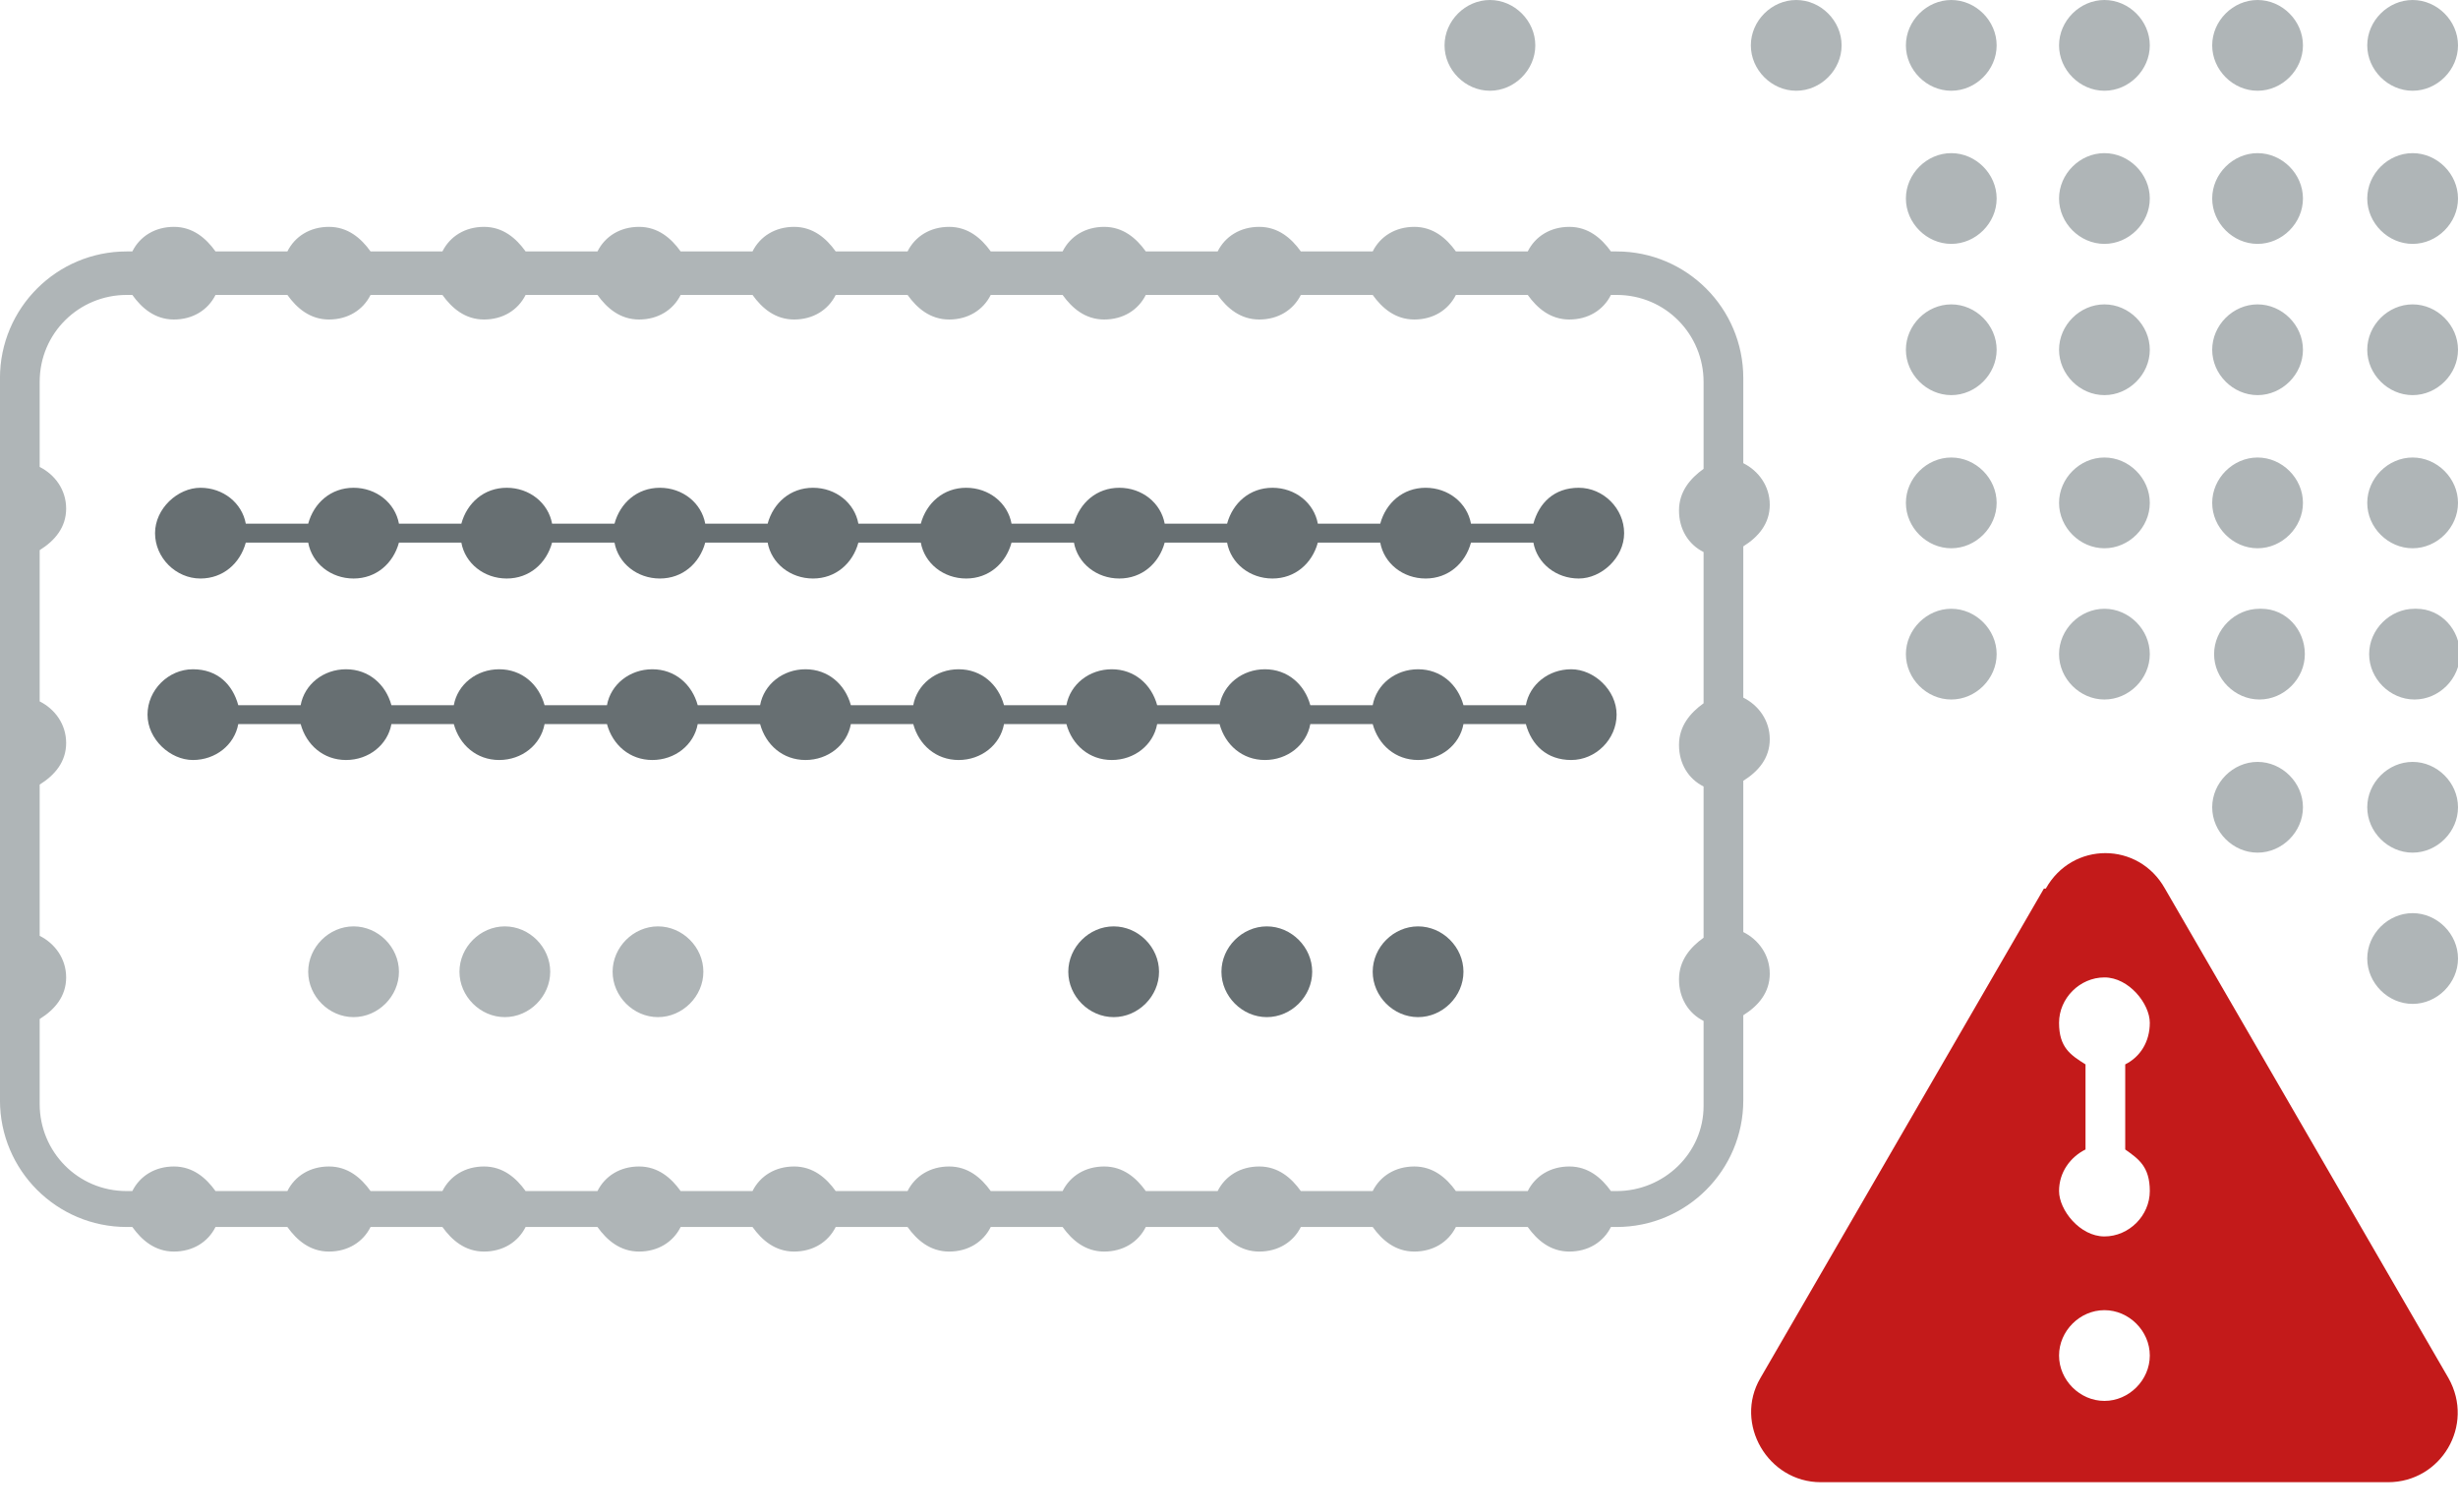 <?xml version="1.0" encoding="UTF-8"?>
<svg xmlns="http://www.w3.org/2000/svg" version="1.1" viewBox="0 0 130 80">
  <defs>
    <style>
      .cls-1 {
        fill: #676f72;
      }

      .cls-1, .cls-2, .cls-3 {
        stroke-width: 0px;
      }

      .cls-2 {
        fill: #c31a1a;
      }

      .cls-3 {
        fill: #afb5b7;
      }
    </style>
  </defs>
  <path id="Red" class="cls-2" d="M111.3,51.7c-1.3,0-2.4,1.1-2.4,2.4s.6,1.7,1.4,2.2v4.5c-.8.4-1.4,1.2-1.4,2.2s1.1,2.4,2.4,2.4,2.4-1.1,2.4-2.4-.6-1.7-1.3-2.2v-4.5c.8-.4,1.3-1.2,1.3-2.2s-1.1-2.4-2.4-2.4ZM111.3,69.3c-1.3,0-2.4,1.1-2.4,2.4s1.1,2.4,2.4,2.4,2.4-1.1,2.4-2.4-1.1-2.4-2.4-2.4ZM108.2,47c1.4-2.5,4.9-2.5,6.3,0l15,25.9c1.4,2.5-.4,5.5-3.2,5.5h-30c-2.8,0-4.6-3.1-3.2-5.5l15-25.9h0Z"/>
  <path id="Dark_Gray" data-name="Dark Gray" class="cls-1" d="M85.5,37.8c0,1.3-1.1,2.4-2.4,2.4s-2.1-.8-2.4-1.9h-3.3c-.2,1.1-1.2,1.9-2.4,1.9s-2.1-.8-2.4-1.9h-3.3c-.2,1.1-1.2,1.9-2.4,1.9s-2.1-.8-2.4-1.9h-3.3c-.2,1.1-1.2,1.9-2.4,1.9s-2.1-.8-2.4-1.9h-3.3c-.2,1.1-1.2,1.9-2.4,1.9s-2.1-.8-2.4-1.9h-3.3c-.2,1.1-1.2,1.9-2.4,1.9s-2.1-.8-2.4-1.9h-3.3c-.2,1.1-1.2,1.9-2.4,1.9s-2.1-.8-2.4-1.9h-3.3c-.2,1.1-1.2,1.9-2.4,1.9s-2.1-.8-2.4-1.9h-3.3c-.2,1.1-1.2,1.9-2.4,1.9s-2.1-.8-2.4-1.9h-3.3c-.2,1.1-1.2,1.9-2.4,1.9s-2.4-1.1-2.4-2.4,1.1-2.4,2.4-2.4,2.1.8,2.4,1.9h3.3c.2-1.1,1.2-1.9,2.4-1.9s2.1.8,2.4,1.9h3.3c.2-1.1,1.2-1.9,2.4-1.9s2.1.8,2.4,1.9h3.3c.2-1.1,1.2-1.9,2.4-1.9s2.1.8,2.4,1.9h3.3c.2-1.1,1.2-1.9,2.4-1.9s2.1.8,2.4,1.9h3.3c.2-1.1,1.2-1.9,2.4-1.9s2.1.8,2.4,1.9h3.3c.2-1.1,1.2-1.9,2.4-1.9s2.1.8,2.4,1.9h3.3c.2-1.1,1.2-1.9,2.4-1.9s2.1.8,2.4,1.9h3.3c.2-1.1,1.2-1.9,2.4-1.9s2.1.8,2.4,1.9h3.3c.2-1.1,1.2-1.9,2.4-1.9s2.4,1.1,2.4,2.4ZM10.6,30.6c1.2,0,2.1-.8,2.4-1.9h3.3c.2,1.1,1.2,1.9,2.4,1.9s2.1-.8,2.4-1.9h3.3c.2,1.1,1.2,1.9,2.4,1.9s2.1-.8,2.4-1.9h3.3c.2,1.1,1.2,1.9,2.4,1.9s2.1-.8,2.4-1.9h3.3c.2,1.1,1.2,1.9,2.4,1.9s2.1-.8,2.4-1.9h3.3c.2,1.1,1.2,1.9,2.4,1.9s2.1-.8,2.4-1.9h3.3c.2,1.1,1.2,1.9,2.4,1.9s2.1-.8,2.4-1.9h3.3c.2,1.1,1.2,1.9,2.4,1.9s2.1-.8,2.4-1.9h3.3c.2,1.1,1.2,1.9,2.4,1.9s2.1-.8,2.4-1.9h3.3c.2,1.1,1.2,1.9,2.4,1.9s2.4-1.1,2.4-2.4-1.1-2.4-2.4-2.4-2.1.8-2.4,1.9h-3.3c-.2-1.1-1.2-1.9-2.4-1.9s-2.1.8-2.4,1.9h-3.3c-.2-1.1-1.2-1.9-2.4-1.9s-2.1.8-2.4,1.9h-3.3c-.2-1.1-1.2-1.9-2.4-1.9s-2.1.8-2.4,1.9h-3.3c-.2-1.1-1.2-1.9-2.4-1.9s-2.1.8-2.4,1.9h-3.3c-.2-1.1-1.2-1.9-2.4-1.9s-2.1.8-2.4,1.9h-3.3c-.2-1.1-1.2-1.9-2.4-1.9s-2.1.8-2.4,1.9h-3.3c-.2-1.1-1.2-1.9-2.4-1.9s-2.1.8-2.4,1.9h-3.3c-.2-1.1-1.2-1.9-2.4-1.9s-2.1.8-2.4,1.9h-3.3c-.2-1.1-1.2-1.9-2.4-1.9s-2.4,1.1-2.4,2.4,1.1,2.4,2.4,2.4ZM75,53.8c1.3,0,2.4-1.1,2.4-2.4s-1.1-2.4-2.4-2.4-2.4,1.1-2.4,2.4,1.1,2.4,2.4,2.4ZM67,53.8c1.3,0,2.4-1.1,2.4-2.4s-1.1-2.4-2.4-2.4-2.4,1.1-2.4,2.4,1.1,2.4,2.4,2.4ZM58.9,53.8c1.3,0,2.4-1.1,2.4-2.4s-1.1-2.4-2.4-2.4-2.4,1.1-2.4,2.4,1.1,2.4,2.4,2.4Z"/>
  <path id="Light_Gray" data-name="Light Gray" class="cls-3" d="M119.4,45.1c1.3,0,2.4-1.1,2.4-2.4s-1.1-2.4-2.4-2.4-2.4,1.1-2.4,2.4,1.1,2.4,2.4,2.4ZM127.6,53.1c1.3,0,2.4-1.1,2.4-2.4s-1.1-2.4-2.4-2.4-2.4,1.1-2.4,2.4,1.1,2.4,2.4,2.4ZM127.6,45.1c1.3,0,2.4-1.1,2.4-2.4s-1.1-2.4-2.4-2.4-2.4,1.1-2.4,2.4,1.1,2.4,2.4,2.4ZM103.2,37c1.3,0,2.4-1.1,2.4-2.4s-1.1-2.4-2.4-2.4-2.4,1.1-2.4,2.4,1.1,2.4,2.4,2.4ZM103.2,29c1.3,0,2.4-1.1,2.4-2.4s-1.1-2.4-2.4-2.4-2.4,1.1-2.4,2.4,1.1,2.4,2.4,2.4ZM103.2,20.9c1.3,0,2.4-1.1,2.4-2.4s-1.1-2.4-2.4-2.4-2.4,1.1-2.4,2.4,1.1,2.4,2.4,2.4ZM103.2,12.9c1.3,0,2.4-1.1,2.4-2.4s-1.1-2.4-2.4-2.4-2.4,1.1-2.4,2.4,1.1,2.4,2.4,2.4ZM103.2,4.8c1.3,0,2.4-1.1,2.4-2.4s-1.1-2.4-2.4-2.4-2.4,1.1-2.4,2.4,1.1,2.4,2.4,2.4ZM78.8,4.8c1.3,0,2.4-1.1,2.4-2.4s-1.1-2.4-2.4-2.4-2.4,1.1-2.4,2.4,1.1,2.4,2.4,2.4ZM95,4.8c1.3,0,2.4-1.1,2.4-2.4s-1.1-2.4-2.4-2.4-2.4,1.1-2.4,2.4,1.1,2.4,2.4,2.4ZM111.3,37c1.3,0,2.4-1.1,2.4-2.4s-1.1-2.4-2.4-2.4-2.4,1.1-2.4,2.4,1.1,2.4,2.4,2.4ZM111.3,29c1.3,0,2.4-1.1,2.4-2.4s-1.1-2.4-2.4-2.4-2.4,1.1-2.4,2.4,1.1,2.4,2.4,2.4ZM111.3,20.9c1.3,0,2.4-1.1,2.4-2.4s-1.1-2.4-2.4-2.4-2.4,1.1-2.4,2.4,1.1,2.4,2.4,2.4ZM111.3,12.9c1.3,0,2.4-1.1,2.4-2.4s-1.1-2.4-2.4-2.4-2.4,1.1-2.4,2.4,1.1,2.4,2.4,2.4ZM111.3,4.8c1.3,0,2.4-1.1,2.4-2.4s-1.1-2.4-2.4-2.4-2.4,1.1-2.4,2.4,1.1,2.4,2.4,2.4ZM119.4,32.2h.2c1.3,0,2.3,1.1,2.3,2.4s-1.1,2.4-2.4,2.4-2.4-1.1-2.4-2.4,1.1-2.4,2.4-2.4ZM119.4,29c1.3,0,2.4-1.1,2.4-2.4s-1.1-2.4-2.4-2.4-2.4,1.1-2.4,2.4,1.1,2.4,2.4,2.4ZM119.4,20.9c1.3,0,2.4-1.1,2.4-2.4s-1.1-2.4-2.4-2.4-2.4,1.1-2.4,2.4,1.1,2.4,2.4,2.4ZM119.4,12.9c1.3,0,2.4-1.1,2.4-2.4s-1.1-2.4-2.4-2.4-2.4,1.1-2.4,2.4,1.1,2.4,2.4,2.4ZM127.6,32.2h.2c1.3,0,2.3,1.1,2.3,2.4s-1.1,2.4-2.4,2.4-2.4-1.1-2.4-2.4,1.1-2.4,2.4-2.4ZM127.6,29c1.3,0,2.4-1.1,2.4-2.4s-1.1-2.4-2.4-2.4-2.4,1.1-2.4,2.4,1.1,2.4,2.4,2.4ZM127.6,20.9c1.3,0,2.4-1.1,2.4-2.4s-1.1-2.4-2.4-2.4-2.4,1.1-2.4,2.4,1.1,2.4,2.4,2.4ZM127.6,12.9c1.3,0,2.4-1.1,2.4-2.4s-1.1-2.4-2.4-2.4-2.4,1.1-2.4,2.4,1.1,2.4,2.4,2.4ZM127.6,4.8c1.3,0,2.4-1.1,2.4-2.4s-1.1-2.4-2.4-2.4-2.4,1.1-2.4,2.4,1.1,2.4,2.4,2.4ZM119.4,4.8c1.3,0,2.4-1.1,2.4-2.4s-1.1-2.4-2.4-2.4-2.4,1.1-2.4,2.4,1.1,2.4,2.4,2.4ZM29.1,51.4c0,1.3-1.1,2.4-2.4,2.4s-2.4-1.1-2.4-2.4,1.1-2.4,2.4-2.4,2.4,1.1,2.4,2.4ZM18.7,49c-1.3,0-2.4,1.1-2.4,2.4s1.1,2.4,2.4,2.4,2.4-1.1,2.4-2.4-1.1-2.4-2.4-2.4ZM34.8,49c-1.3,0-2.4,1.1-2.4,2.4s1.1,2.4,2.4,2.4,2.4-1.1,2.4-2.4-1.1-2.4-2.4-2.4ZM92.2,41.3v8c.8.4,1.4,1.2,1.4,2.2s-.6,1.7-1.4,2.2v4.5c0,3.7-3,6.7-6.7,6.7h-.3c-.4.8-1.2,1.3-2.2,1.3s-1.7-.6-2.2-1.3h-3.8c-.4.8-1.2,1.3-2.2,1.3s-1.7-.6-2.2-1.3h-3.8c-.4.8-1.2,1.3-2.2,1.3s-1.7-.6-2.2-1.3h-3.8c-.4.8-1.2,1.3-2.2,1.3s-1.7-.6-2.2-1.3h-3.8c-.4.8-1.2,1.3-2.2,1.3s-1.7-.6-2.2-1.3h-3.8c-.4.8-1.2,1.3-2.2,1.3s-1.7-.6-2.2-1.3h-3.8c-.4.8-1.2,1.3-2.2,1.3s-1.7-.6-2.2-1.3h-3.8c-.4.8-1.2,1.3-2.2,1.3s-1.7-.6-2.2-1.3h-3.8c-.4.8-1.2,1.3-2.2,1.3s-1.7-.6-2.2-1.3h-3.8c-.4.8-1.2,1.3-2.2,1.3s-1.7-.6-2.2-1.3h-.3c-3.7,0-6.7-3-6.7-6.7v-4.5c-.8-.4-1.3-1.2-1.3-2.2s.6-1.7,1.3-2.2v-8c-.8-.4-1.3-1.2-1.3-2.2s.6-1.7,1.3-2.2v-8c-.8-.4-1.3-1.2-1.3-2.2s.6-1.7,1.3-2.2v-4.5c0-3.7,3-6.7,6.7-6.7h.3c.4-.8,1.2-1.3,2.2-1.3s1.7.6,2.2,1.3h3.8c.4-.8,1.2-1.3,2.2-1.3s1.7.6,2.2,1.3h3.8c.4-.8,1.2-1.3,2.2-1.3s1.7.6,2.2,1.3h3.8c.4-.8,1.2-1.3,2.2-1.3s1.7.6,2.2,1.3h3.8c.4-.8,1.2-1.3,2.2-1.3s1.7.6,2.2,1.3h3.8c.4-.8,1.2-1.3,2.2-1.3s1.7.6,2.2,1.3h3.8c.4-.8,1.2-1.3,2.2-1.3s1.7.6,2.2,1.3h3.8c.4-.8,1.2-1.3,2.2-1.3s1.7.6,2.2,1.3h3.8c.4-.8,1.2-1.3,2.2-1.3s1.7.6,2.2,1.3h3.8c.4-.8,1.2-1.3,2.2-1.3s1.7.6,2.2,1.3h.3c3.7,0,6.7,3,6.7,6.7v4.5c.8.4,1.4,1.2,1.4,2.2s-.6,1.7-1.4,2.2v8c.8.4,1.4,1.2,1.4,2.2s-.6,1.7-1.4,2.2ZM90.1,20.2c0-2.5-2-4.6-4.6-4.6h-.3c-.4.8-1.2,1.3-2.2,1.3s-1.7-.6-2.2-1.3h-3.8c-.4.8-1.2,1.3-2.2,1.3s-1.7-.6-2.2-1.3h-3.8c-.4.8-1.2,1.3-2.2,1.3s-1.7-.6-2.2-1.3h-3.8c-.4.8-1.2,1.3-2.2,1.3s-1.7-.6-2.2-1.3h-3.8c-.4.8-1.2,1.3-2.2,1.3s-1.7-.6-2.2-1.3h-3.8c-.4.8-1.2,1.3-2.2,1.3s-1.7-.6-2.2-1.3h-3.8c-.4.8-1.2,1.3-2.2,1.3s-1.7-.6-2.2-1.3h-3.8c-.4.8-1.2,1.3-2.2,1.3s-1.7-.6-2.2-1.3h-3.8c-.4.8-1.2,1.3-2.2,1.3s-1.7-.6-2.2-1.3h-3.8c-.4.8-1.2,1.3-2.2,1.3s-1.7-.6-2.2-1.3h-.3c-2.5,0-4.6,2-4.6,4.6v4.5c.8.4,1.4,1.2,1.4,2.2s-.6,1.7-1.4,2.2v8c.8.4,1.4,1.2,1.4,2.2s-.6,1.7-1.4,2.2v8c.8.4,1.4,1.2,1.4,2.2s-.6,1.7-1.4,2.2v4.5c0,2.5,2,4.6,4.6,4.6h.3c.4-.8,1.2-1.3,2.2-1.3s1.7.6,2.2,1.3h3.8c.4-.8,1.2-1.3,2.2-1.3s1.7.6,2.2,1.3h3.8c.4-.8,1.2-1.3,2.2-1.3s1.7.6,2.2,1.3h3.8c.4-.8,1.2-1.3,2.2-1.3s1.7.6,2.2,1.3h3.8c.4-.8,1.2-1.3,2.2-1.3s1.7.6,2.2,1.3h3.8c.4-.8,1.2-1.3,2.2-1.3s1.7.6,2.2,1.3h3.8c.4-.8,1.2-1.3,2.2-1.3s1.7.6,2.2,1.3h3.8c.4-.8,1.2-1.3,2.2-1.3s1.7.6,2.2,1.3h3.8c.4-.8,1.2-1.3,2.2-1.3s1.7.6,2.2,1.3h3.8c.4-.8,1.2-1.3,2.2-1.3s1.7.6,2.2,1.3h.3c2.5,0,4.6-2,4.6-4.5v-4.5c-.8-.4-1.3-1.2-1.3-2.2s.6-1.7,1.3-2.2v-8c-.8-.4-1.3-1.2-1.3-2.2s.6-1.7,1.3-2.2v-8c-.8-.4-1.3-1.2-1.3-2.2s.6-1.7,1.3-2.2v-4.5Z"/>
</svg>